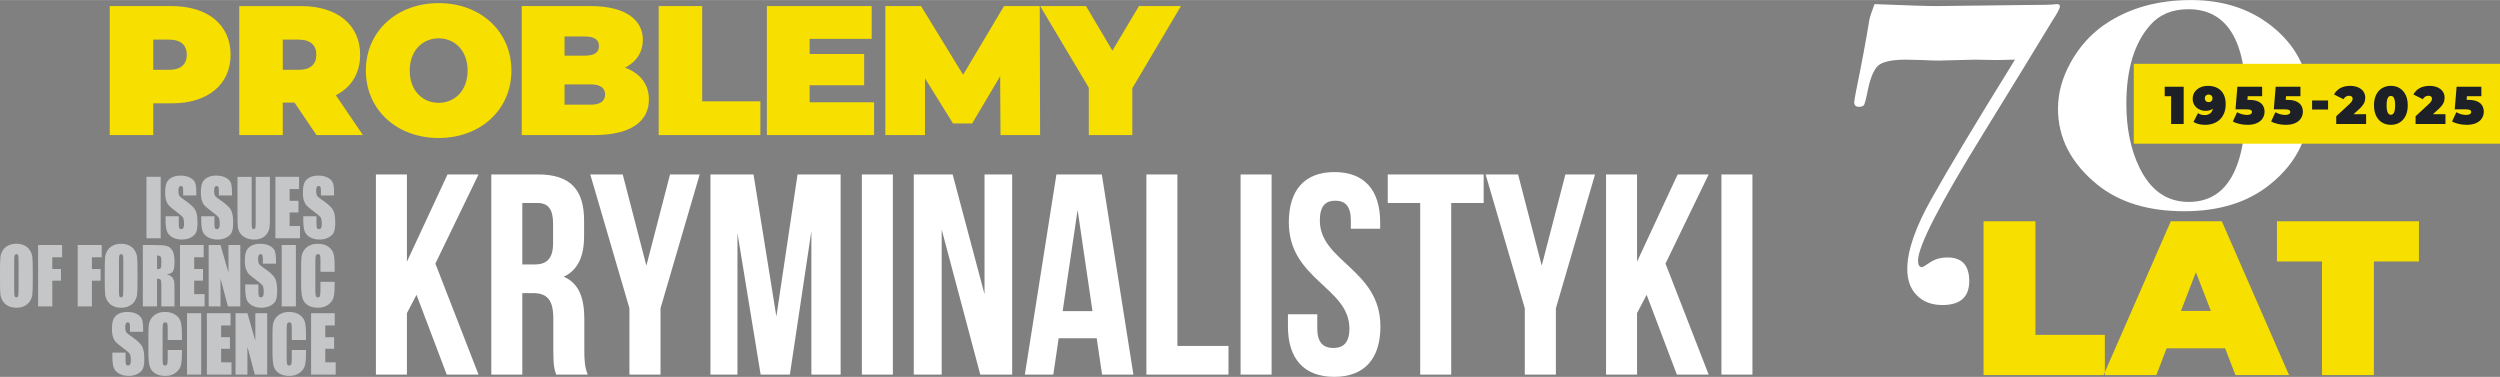 <?xml version="1.0" encoding="UTF-8"?>
<svg width="7.867in" height="1.186in" version="1.1" viewBox="0 0 566.46 85.376" xmlns="http://www.w3.org/2000/svg">
 <rect x="0" y="0" width="566.46" height="85.376" fill="#808080" stroke="none"/>
 <g fill-rule="evenodd">
  <path d="m38.938 1.37h-14.072v29.221h9.859v-7.184h4.213c8.142 0 13.314-4.261 13.314-11.018 0-6.769-5.172-11.018-13.314-11.018zm-0.627 14.439h-3.586v-6.841h3.586c2.71 0 4.012 1.29 4.012 3.42 0 2.13-1.302 3.421-4.012 3.421zm33.397 14.782h10.522l-6.131-9.018c3.503-1.799 5.503-4.971 5.503-9.184 0-6.769-5.172-11.018-13.314-11.018h-14.072v29.221h9.858v-7.349h2.663zm-0.035-18.202c0 2.13-1.302 3.421-4.012 3.421h-3.586v-6.841h3.586c2.71 0 4.012 1.29 4.012 3.42zm27.72 18.865c9.515 0 16.486-6.426 16.486-15.279 0-8.853-6.971-15.279-16.486-15.279-9.527 0-16.498 6.426-16.498 15.279 0 8.853 6.971 15.279 16.498 15.279zm0-7.965c-3.633 0-6.557-2.758-6.557-7.314 0-4.545 2.923-7.302 6.557-7.302 3.634 0 6.556 2.758 6.556 7.302 0 4.556-2.923 7.314-6.556 7.314zm42.218-7.977c2.663-1.337 4.048-3.598 4.048-6.308 0-4.426-3.764-7.634-11.823-7.634h-15.611v29.221h16.451c8.06 0 12.356-2.959 12.356-8.06 0-3.468-2-5.965-5.421-7.22zm-9.101-7.054c2.213 0 3.207 0.746 3.207 2.166 0 1.42-0.994 2.178-3.207 2.178h-4.592v-4.343zm1.326 15.445h-5.918v-4.592h5.918c2.178 0 3.266 0.793 3.266 2.296 0 1.503-1.089 2.296-3.266 2.296zm15.411 6.888h23.043v-7.646h-13.184v-21.575h-9.859zm34.205-7.433v-3.846h12.356v-7.089h-12.356v-3.432h14.06v-7.421h-23.753v29.221h24.298v-7.433zm52.218 7.433-0.083-29.221h-8.095l-9.267 15.563-9.527-15.563h-8.095v29.221h8.983v-12.865l6.344 10.237h4.343l6.344-10.687 0.083 13.314zm31.91-29.221h-9.515l-6.012 10.095-5.977-10.095h-10.391l11.018 18.486v10.734h9.859v-10.604z" fill="#f7df00"/>
  <path d="m101.22 84.862h7.208l-9.78-25.144 9.78-20.204h-7.027l-9.2 19.763v-19.763h-7.027v45.348h7.027v-13.922l2.173-4.151zm31.957 0c-0.706-1.69-0.779-3.306-0.779-5.51v-6.998c0-4.72-1.141-8.155-4.654-9.661 3.133-1.488 4.6-4.518 4.6-9.183v-3.563c0-6.998-3.133-10.432-10.413-10.432h-10.612v45.348h7.027v-18.459h2.427c3.205 0 4.6 1.543 4.6 5.767v7.126c0 3.692 0.254 4.39 0.652 5.565zm-11.445-38.883c2.499 0 3.586 1.433 3.586 4.665v4.482c0 3.618-1.594 4.794-4.22 4.794h-2.752v-13.94zm20.886 38.883h7.045v-15.024l8.874-30.324h-6.719l-5.36 20.663-5.361-20.663h-7.352l8.874 30.324zm28.117-45.348h-9.761v45.348h6.121v-32.069l5.252 32.069h6.628l4.871-32.528v32.528h6.628v-45.348h-9.761l-4.799 32.197zm24.55 45.348h7.027v-45.348h-7.027zm26.832 0h7.226v-45.348h-6.266v27.146l-7.226-27.146h-8.801v45.348h6.32v-32.858zm27.538-45.348h-10.286l-7.153 45.348h6.447l1.213-8.228h8.62l1.214 8.228h7.099zm-5.487 8.026 3.369 22.94h-6.755zm15.585 37.322h18.599v-6.484h-11.572v-38.864h-7.027zm21.344 0h7.027v-45.348h-7.027zm10.931-34.475c0 12.967 13.727 14.712 13.727 24.042 0 3.232-1.394 4.408-3.64 4.408-2.227 0-3.64-1.175-3.64-4.408v-3.233h-6.646v2.773c0 7.255 3.586 11.406 10.485 11.406 6.9 0 10.468-4.151 10.468-11.406 0-12.949-13.727-14.694-13.727-24.024 0-3.251 1.268-4.481 3.513-4.481 2.228 0 3.513 1.231 3.513 4.481v1.873h6.646v-1.433c0-7.255-3.513-11.406-10.359-11.406-6.827 0-10.341 4.151-10.341 11.406zm22.413-4.408h7.353v38.883h7.027v-38.883h7.352v-6.465h-21.732zm31.051 38.883h7.045v-15.024l8.874-30.324h-6.719l-5.361 20.663-5.36-20.663h-7.353l8.874 30.324zm34.456 0h7.208l-9.779-25.144 9.779-20.204h-7.027l-9.2 19.763v-19.763h-7.027v45.348h7.027v-13.922l2.173-4.151zm10.098 0h7.027v-45.348h-7.027z" fill="#fff"/>
  <path d="m449.44 84.98h27.485v-9.119h-15.726v-25.734h-11.759zm57.082 0h12.14l-15.232-34.854h-11.562l-15.232 34.854h11.957l2.329-6.07h13.256zm-12.352-14.54 3.388-8.766 3.388 8.766zm31.958 14.54h11.759v-25.749h10.206v-9.105h-32.172v9.105h10.206z" fill="#f7df00"/>
  <path d="m466.74 1.455c0 0.416-0.594 1.544-1.781 3.354-3.414 5.67-8.608 14.1-15.524 25.35-9.885 15.999-14.842 25.617-14.842 28.882 0 0.98 0.297 1.484 0.92 1.484 0.148 0 0.742-0.356 1.84-1.098 1.098-0.742 2.404-1.098 3.918-1.098 3.295 0 4.928 1.781 4.928 5.343 0 3.621-2.019 5.432-6.085 5.432-2.434 0-4.364-0.742-5.788-2.196-1.454-1.454-2.167-3.443-2.167-5.966 0-4.126 1.84-9.469 5.551-16.029 3.829-6.857 10.122-17.305 18.849-31.405l-4.067 0.089-5.046-0.089-8.163 0.208c-0.92 0-2.137-0.03-3.651-0.119-1.811-0.059-3.087-0.089-3.77-0.089-3.146 0-5.254 0.445-6.293 1.336-1.039 0.92-1.9 3.057-2.523 6.412-0.267 1.336-0.505 2.137-0.653 2.464-0.178 0.327-0.594 0.475-1.217 0.475-0.683 0-1.039-0.356-1.039-1.069 0-0.267 0.148-1.098 0.416-2.493 1.247-6.085 2.256-11.488 3.028-16.237 0.148-0.683 0.534-1.84 1.157-3.473 7.332 0.297 11.992 0.445 14.04 0.445l19.769-0.237c4.126 0 6.62-0.059 7.45-0.208h0.089c0.445 0 0.653 0.178 0.653 0.534zm56.617 22.084c0 7.332-2.998 13.417-8.994 18.226-5.016 4.067-11.517 6.085-19.472 6.085-8.104 0-14.634-1.989-19.591-5.966-5.996-4.838-8.994-10.597-8.994-17.276 0-3.503 0.95-7.005 2.879-10.478 1.929-3.473 4.452-6.323 7.569-8.489 5.462-3.77 12.022-5.64 19.71-5.64 7.688 0 14.07 2.226 19.205 6.679 5.135 4.482 7.688 10.092 7.688 16.86zm-14.456-0.505c0-13.981-4.363-20.956-13.061-20.956-3.651 0-6.501 1.187-8.608 3.562-3.621 4.067-5.432 10.033-5.432 17.899 0 5.521 0.98 10.3 2.939 14.367 2.523 5.224 6.234 7.836 11.191 7.836 8.638 0 12.972-7.569 12.972-22.708z" fill="#fff"/>
  <path d="m483.48 32.549h82.98v-18.102h-82.98z" fill="#f7df00"/>
  <path d="m490.49 19.636v2.145h1.447v6.301h2.85v-8.446zm9.762-0.195c-1.905 0-3.428 1.146-3.428 2.956 0 1.656 1.351 2.706 2.897 2.706 0.712 0 1.255-0.171 1.676-0.472-0.192 0.941-0.869 1.437-1.834 1.437-0.53 0-1.036-0.096-1.532-0.448l-1.026 1.991c0.64 0.424 1.618 0.664 2.62 0.664 2.788 0 4.683-1.724 4.683-4.68 0-2.764-1.642-4.153-4.057-4.153zm0.195 3.695c-0.506 0-0.869-0.339-0.869-0.869 0-0.534 0.363-0.859 0.869-0.859s0.869 0.325 0.869 0.859c0 0.53-0.363 0.869-0.869 0.869zm9.219-0.52h-0.434l0.061-0.835h3.27v-2.145h-5.61l-0.424 5.128h2.449c1.026 0 1.279 0.239 1.279 0.602 0 0.434-0.469 0.664-1.108 0.664-0.715 0-1.533-0.192-2.258-0.616l-0.965 2.1c0.903 0.506 2.172 0.759 3.329 0.759 2.706 0 3.862-1.457 3.862-2.966 0-1.498-0.951-2.692-3.452-2.692zm8.678 0h-0.434l0.062-0.835h3.27v-2.145h-5.61l-0.424 5.128h2.449c1.026 0 1.279 0.239 1.279 0.602 0 0.434-0.469 0.664-1.108 0.664-0.715 0-1.533-0.192-2.258-0.616l-0.965 2.1c0.903 0.506 2.172 0.759 3.329 0.759 2.706 0 3.862-1.457 3.862-2.966 0-1.498-0.951-2.692-3.452-2.692zm5.541 2.196h3.619v-2.053h-3.619zm9.386 1.06 1.208-1.098c1.232-1.108 1.447-1.858 1.447-2.689 0-1.608-1.409-2.644-3.414-2.644-1.823 0-3.041 0.797-3.657 1.957l2.148 1.074c0.253-0.51 0.736-0.787 1.242-0.787 0.544 0 0.821 0.253 0.821 0.664 0 0.291-0.082 0.616-0.664 1.16l-3.051 2.822v1.751h6.77v-2.21zm8.463 2.401c2.23 0 3.825-1.615 3.825-4.416 0-2.798-1.594-4.416-3.825-4.416-2.234 0-3.828 1.618-3.828 4.416 0 2.802 1.594 4.416 3.828 4.416zm0-2.278c-0.558 0-0.968-0.506-0.968-2.138 0-1.628 0.41-2.135 0.968-2.135 0.554 0 0.965 0.506 0.965 2.135 0 1.632-0.41 2.138-0.965 2.138zm9.518-0.123 1.208-1.098c1.232-1.108 1.447-1.858 1.447-2.689 0-1.608-1.409-2.644-3.414-2.644-1.823 0-3.041 0.797-3.657 1.957l2.148 1.074c0.253-0.51 0.735-0.787 1.242-0.787 0.544 0 0.821 0.253 0.821 0.664 0 0.291-0.082 0.616-0.664 1.16l-3.051 2.822v1.751h6.77v-2.21zm8.086-3.257h-0.434l0.062-0.835h3.27v-2.145h-5.61l-0.424 5.128h2.449c1.026 0 1.279 0.239 1.279 0.602 0 0.434-0.469 0.664-1.108 0.664-0.715 0-1.532-0.192-2.258-0.616l-0.965 2.1c0.903 0.506 2.172 0.759 3.329 0.759 2.706 0 3.862-1.457 3.862-2.966 0-1.498-0.951-2.692-3.452-2.692z" fill="#1e2028"/>
  <path d="m36.407 40.057v13.914h-3.22v-13.914zm8.083 4.222h-2.986v-1.029c0-0.481-0.039-0.789-0.115-0.92-0.075-0.132-0.2-0.197-0.378-0.197-0.193 0-0.339 0.088-0.438 0.267-0.099 0.176-0.148 0.443-0.148 0.803 0 0.463 0.057 0.812 0.169 1.047 0.109 0.232 0.412 0.516 0.909 0.85 1.425 0.959 2.324 1.747 2.693 2.36 0.372 0.613 0.558 1.601 0.558 2.961 0 0.991-0.104 1.721-0.31 2.193-0.206 0.469-0.602 0.862-1.193 1.179-0.589 0.32-1.274 0.478-2.058 0.478-0.86 0-1.592-0.185-2.201-0.551-0.607-0.366-1.003-0.833-1.193-1.399-0.188-0.569-0.281-1.375-0.281-2.416v-0.912h2.985v1.691c0 0.522 0.042 0.856 0.125 1.006 0.083 0.149 0.232 0.223 0.446 0.223 0.213 0 0.372-0.094 0.477-0.285 0.104-0.187 0.156-0.469 0.156-0.838 0-0.818-0.099-1.355-0.297-1.604-0.206-0.252-0.706-0.674-1.503-1.266-0.797-0.595-1.323-1.029-1.584-1.299-0.258-0.27-0.474-0.642-0.643-1.117-0.169-0.475-0.255-1.082-0.255-1.82 0-1.064 0.12-1.844 0.362-2.337 0.242-0.493 0.63-0.876 1.17-1.155 0.539-0.278 1.188-0.416 1.951-0.416 0.834 0 1.542 0.152 2.131 0.454 0.586 0.305 0.974 0.686 1.165 1.149 0.19 0.46 0.287 1.243 0.287 2.348zm8.083 0h-2.985v-1.029c0-0.481-0.039-0.789-0.115-0.92-0.076-0.132-0.201-0.197-0.378-0.197-0.193 0-0.339 0.088-0.438 0.267-0.099 0.176-0.148 0.443-0.148 0.803 0 0.463 0.057 0.812 0.169 1.047 0.11 0.232 0.412 0.516 0.909 0.85 1.425 0.959 2.324 1.747 2.693 2.36 0.372 0.613 0.558 1.601 0.558 2.961 0 0.991-0.104 1.721-0.31 2.193-0.206 0.469-0.602 0.862-1.193 1.179-0.589 0.32-1.274 0.478-2.058 0.478-0.86 0-1.592-0.185-2.201-0.551-0.607-0.366-1.003-0.833-1.193-1.399-0.188-0.569-0.281-1.375-0.281-2.416v-0.912h2.985v1.691c0 0.522 0.041 0.856 0.125 1.006 0.083 0.149 0.232 0.223 0.446 0.223 0.213 0 0.372-0.094 0.477-0.285 0.104-0.187 0.156-0.469 0.156-0.838 0-0.818-0.099-1.355-0.297-1.604-0.206-0.252-0.706-0.674-1.503-1.266-0.797-0.595-1.323-1.029-1.584-1.299-0.258-0.27-0.474-0.642-0.643-1.117-0.169-0.475-0.255-1.082-0.255-1.82 0-1.064 0.12-1.844 0.362-2.337 0.242-0.493 0.63-0.876 1.17-1.155 0.539-0.278 1.188-0.416 1.951-0.416 0.834 0 1.542 0.152 2.131 0.454 0.586 0.305 0.974 0.686 1.164 1.149 0.19 0.46 0.287 1.243 0.287 2.348zm8.583-4.222v9.303c0 1.055-0.032 1.797-0.091 2.222-0.062 0.428-0.242 0.868-0.542 1.316-0.3 0.451-0.695 0.791-1.185 1.023-0.492 0.232-1.07 0.349-1.737 0.349-0.737 0-1.388-0.138-1.951-0.413-0.566-0.276-0.987-0.633-1.266-1.073-0.281-0.443-0.445-0.909-0.497-1.398-0.05-0.489-0.075-1.522-0.075-3.09v-8.238h3.22v10.437c0 0.607 0.029 0.997 0.086 1.164 0.057 0.17 0.175 0.255 0.349 0.255 0.198 0 0.328-0.094 0.386-0.279 0.057-0.188 0.086-0.627 0.086-1.319v-10.258zm1.248 0h5.361v2.779h-2.142v2.656h2.001v2.639h-2.001v3.061h2.36v2.779h-5.58zm13.293 4.222h-2.985v-1.029c0-0.481-0.039-0.789-0.115-0.92-0.076-0.132-0.201-0.197-0.378-0.197-0.193 0-0.339 0.088-0.438 0.267-0.099 0.176-0.148 0.443-0.148 0.803 0 0.463 0.057 0.812 0.169 1.047 0.109 0.232 0.411 0.516 0.909 0.85 1.425 0.959 2.324 1.747 2.693 2.36 0.372 0.613 0.557 1.601 0.557 2.961 0 0.991-0.104 1.721-0.31 2.193-0.206 0.469-0.602 0.862-1.193 1.179-0.589 0.32-1.274 0.478-2.058 0.478-0.859 0-1.592-0.185-2.201-0.551-0.607-0.366-1.003-0.833-1.193-1.399-0.188-0.569-0.281-1.375-0.281-2.416v-0.912h2.985v1.691c0 0.522 0.042 0.856 0.125 1.006 0.083 0.149 0.232 0.223 0.445 0.223 0.214 0 0.373-0.094 0.477-0.285 0.104-0.187 0.156-0.469 0.156-0.838 0-0.818-0.099-1.355-0.297-1.604-0.206-0.252-0.706-0.674-1.503-1.266-0.797-0.595-1.323-1.029-1.584-1.299-0.258-0.27-0.474-0.642-0.643-1.117-0.169-0.475-0.255-1.082-0.255-1.82 0-1.064 0.12-1.844 0.362-2.337 0.242-0.493 0.63-0.876 1.17-1.155 0.539-0.278 1.188-0.416 1.951-0.416 0.834 0 1.542 0.152 2.131 0.454 0.586 0.305 0.974 0.686 1.164 1.149 0.19 0.46 0.287 1.243 0.287 2.348zm-68.273 19.383c0 1.398-0.029 2.386-0.089 2.967-0.057 0.583-0.239 1.114-0.547 1.595-0.307 0.481-0.724 0.85-1.248 1.108-0.524 0.258-1.133 0.387-1.829 0.387-0.662 0-1.253-0.123-1.779-0.367-0.526-0.243-0.951-0.607-1.269-1.094-0.32-0.486-0.51-1.017-0.573-1.589-0.06-0.575-0.091-1.577-0.091-3.008v-2.381c0-1.399 0.029-2.386 0.089-2.967 0.057-0.583 0.239-1.114 0.547-1.595 0.308-0.481 0.724-0.85 1.248-1.108 0.524-0.258 1.133-0.387 1.829-0.387 0.662 0 1.253 0.123 1.779 0.366 0.526 0.243 0.95 0.607 1.268 1.094 0.32 0.487 0.51 1.017 0.573 1.589 0.06 0.575 0.091 1.577 0.091 3.008zm-3.22-4.571c0-0.645-0.031-1.058-0.093-1.24-0.063-0.179-0.19-0.27-0.383-0.27-0.164 0-0.289 0.073-0.378 0.22-0.086 0.144-0.13 0.575-0.13 1.29v6.494c0 0.806 0.029 1.305 0.086 1.492 0.058 0.191 0.19 0.285 0.399 0.285 0.213 0 0.351-0.109 0.411-0.326 0.06-0.217 0.088-0.736 0.088-1.554zm4.428-3.586h5.439v2.779h-2.22v2.656h1.97v2.639h-1.97v5.84h-3.22zm8.976 0h5.439v2.779h-2.22v2.656h1.97v2.639h-1.97v5.84h-3.22zm13.551 8.156c0 1.398-0.029 2.386-0.089 2.967-0.058 0.583-0.24 1.114-0.547 1.595-0.307 0.481-0.724 0.85-1.248 1.108-0.523 0.258-1.133 0.387-1.828 0.387-0.662 0-1.253-0.123-1.779-0.367-0.526-0.243-0.951-0.607-1.268-1.094-0.32-0.486-0.51-1.017-0.573-1.589-0.06-0.575-0.091-1.577-0.091-3.008v-2.381c0-1.399 0.029-2.386 0.088-2.967 0.057-0.583 0.239-1.114 0.547-1.595 0.307-0.481 0.725-0.85 1.248-1.108 0.523-0.258 1.133-0.387 1.829-0.387 0.662 0 1.253 0.123 1.779 0.366 0.526 0.243 0.951 0.607 1.268 1.094 0.32 0.487 0.51 1.017 0.573 1.589 0.06 0.575 0.091 1.577 0.091 3.008zm-3.22-4.571c0-0.645-0.031-1.058-0.094-1.24-0.062-0.179-0.19-0.27-0.383-0.27-0.164 0-0.289 0.073-0.378 0.22-0.086 0.144-0.13 0.575-0.13 1.29v6.494c0 0.806 0.029 1.305 0.086 1.492 0.057 0.191 0.19 0.285 0.399 0.285 0.214 0 0.352-0.109 0.412-0.326 0.06-0.217 0.088-0.736 0.088-1.554zm4.428-3.586h2.274c1.516 0 2.542 0.065 3.079 0.196 0.536 0.132 0.974 0.469 1.313 1.011 0.339 0.539 0.508 1.404 0.508 2.589 0 1.082-0.12 1.809-0.359 2.181-0.237 0.372-0.709 0.595-1.412 0.668 0.635 0.179 1.065 0.416 1.284 0.715 0.219 0.296 0.354 0.572 0.406 0.821 0.055 0.249 0.081 0.935 0.081 2.058v3.673h-2.985v-4.629c0-0.744-0.052-1.205-0.157-1.384-0.101-0.179-0.372-0.267-0.813-0.267v6.28h-3.22zm3.22 2.375v3.096c0.36 0 0.609-0.056 0.753-0.167 0.143-0.111 0.216-0.475 0.216-1.088v-0.765c0-0.443-0.071-0.733-0.209-0.871-0.138-0.138-0.393-0.205-0.76-0.205zm5.197-2.375h5.361v2.779h-2.141v2.656h2v2.639h-2v3.061h2.36v2.779h-5.579zm13.668 0v13.914h-2.813l-1.672-6.327v6.327h-2.688v-13.914h2.688l1.797 6.265v-6.265zm8.088 4.222h-2.985v-1.029c0-0.481-0.039-0.789-0.115-0.92-0.076-0.132-0.201-0.196-0.378-0.196-0.193 0-0.339 0.088-0.438 0.267-0.099 0.176-0.148 0.443-0.148 0.803 0 0.463 0.057 0.812 0.169 1.047 0.109 0.232 0.412 0.516 0.909 0.85 1.425 0.959 2.324 1.747 2.693 2.36 0.372 0.613 0.558 1.601 0.558 2.961 0 0.991-0.104 1.721-0.31 2.193-0.206 0.469-0.602 0.862-1.193 1.179-0.589 0.32-1.274 0.478-2.058 0.478-0.86 0-1.592-0.185-2.201-0.551-0.607-0.366-1.003-0.833-1.193-1.399-0.188-0.569-0.281-1.375-0.281-2.416v-0.912h2.985v1.691c0 0.522 0.042 0.856 0.125 1.006 0.083 0.149 0.232 0.223 0.446 0.223 0.213 0 0.372-0.094 0.477-0.285 0.104-0.187 0.156-0.469 0.156-0.838 0-0.818-0.099-1.355-0.297-1.604-0.206-0.252-0.706-0.674-1.503-1.266-0.797-0.595-1.323-1.029-1.584-1.299-0.258-0.27-0.474-0.642-0.643-1.117-0.169-0.475-0.255-1.082-0.255-1.82 0-1.064 0.12-1.844 0.362-2.337 0.242-0.493 0.63-0.876 1.17-1.155 0.539-0.278 1.188-0.416 1.951-0.416 0.834 0 1.542 0.152 2.131 0.454 0.586 0.305 0.974 0.686 1.164 1.149 0.19 0.46 0.287 1.243 0.287 2.348zm4.504-4.222v13.914h-3.22v-13.914zm8.786 6.069h-3.22v-2.416c0-0.704-0.034-1.14-0.102-1.316-0.068-0.173-0.219-0.261-0.451-0.261-0.261 0-0.427 0.105-0.497 0.317-0.07 0.214-0.107 0.671-0.107 1.375v6.456c0 0.677 0.036 1.117 0.107 1.325 0.07 0.205 0.229 0.308 0.474 0.308 0.237 0 0.393-0.103 0.467-0.311 0.072-0.205 0.109-0.692 0.109-1.457v-1.75h3.22v0.542c0 1.443-0.091 2.466-0.271 3.067-0.18 0.604-0.581 1.132-1.198 1.586-0.62 0.455-1.381 0.68-2.287 0.68-0.94 0-1.716-0.191-2.329-0.575-0.61-0.384-1.016-0.915-1.214-1.595-0.198-0.68-0.297-1.7-0.297-3.064v-4.063c0-1.003 0.031-1.753 0.091-2.254 0.062-0.501 0.242-0.985 0.547-1.448 0.302-0.463 0.721-0.83 1.258-1.096s1.154-0.399 1.852-0.399c0.946 0 1.727 0.205 2.344 0.619 0.615 0.41 1.018 0.923 1.214 1.539 0.193 0.616 0.289 1.571 0.289 2.87zm-43.394 13.602h-2.986v-1.029c0-0.481-0.039-0.789-0.115-0.92-0.076-0.132-0.2-0.196-0.378-0.196-0.193 0-0.339 0.088-0.438 0.267-0.099 0.176-0.149 0.443-0.149 0.803 0 0.463 0.057 0.812 0.169 1.046 0.109 0.232 0.412 0.516 0.909 0.85 1.425 0.959 2.324 1.747 2.693 2.36 0.372 0.613 0.558 1.601 0.558 2.961 0 0.991-0.104 1.721-0.31 2.193-0.206 0.469-0.602 0.862-1.193 1.179-0.589 0.319-1.274 0.478-2.058 0.478-0.859 0-1.592-0.185-2.201-0.551-0.607-0.366-1.003-0.833-1.193-1.399-0.188-0.569-0.281-1.375-0.281-2.416v-0.912h2.985v1.691c0 0.522 0.041 0.856 0.125 1.006 0.083 0.149 0.232 0.223 0.445 0.223 0.214 0 0.372-0.094 0.477-0.285 0.104-0.187 0.156-0.469 0.156-0.838 0-0.818-0.099-1.355-0.297-1.604-0.206-0.252-0.706-0.674-1.503-1.266-0.797-0.595-1.323-1.029-1.584-1.298-0.258-0.27-0.474-0.642-0.643-1.117-0.169-0.475-0.255-1.082-0.255-1.82 0-1.064 0.12-1.844 0.362-2.337 0.242-0.493 0.63-0.876 1.17-1.155 0.539-0.278 1.188-0.416 1.951-0.416 0.834 0 1.542 0.152 2.131 0.454 0.586 0.305 0.974 0.686 1.165 1.149 0.19 0.46 0.287 1.243 0.287 2.348zm8.786 1.847h-3.22v-2.416c0-0.704-0.034-1.14-0.102-1.316-0.068-0.173-0.219-0.261-0.451-0.261-0.261 0-0.427 0.105-0.497 0.317-0.07 0.214-0.107 0.671-0.107 1.375v6.456c0 0.677 0.036 1.117 0.107 1.325 0.07 0.205 0.229 0.308 0.474 0.308 0.237 0 0.393-0.103 0.466-0.311 0.073-0.205 0.109-0.692 0.109-1.457v-1.75h3.22v0.542c0 1.442-0.091 2.466-0.271 3.067-0.18 0.604-0.581 1.132-1.198 1.586-0.62 0.455-1.381 0.68-2.287 0.68-0.94 0-1.717-0.191-2.329-0.575-0.609-0.384-1.016-0.915-1.214-1.595-0.198-0.68-0.297-1.7-0.297-3.064v-4.063c0-1.003 0.031-1.753 0.091-2.254 0.062-0.501 0.242-0.985 0.547-1.448 0.302-0.463 0.722-0.83 1.258-1.097 0.537-0.267 1.154-0.399 1.852-0.399 0.945 0 1.727 0.205 2.344 0.619 0.615 0.41 1.018 0.923 1.214 1.539 0.193 0.616 0.289 1.572 0.289 2.87zm4.371-6.069v13.914h-3.22v-13.914zm1.284 0h5.361v2.779h-2.141v2.656h2.001v2.639h-2.001v3.061h2.36v2.779h-5.579zm13.668 0v13.914h-2.813l-1.672-6.327v6.327h-2.688v-13.914h2.688l1.797 6.265v-6.265zm8.791 6.069h-3.22v-2.416c0-0.704-0.034-1.14-0.102-1.316-0.068-0.173-0.219-0.261-0.451-0.261-0.261 0-0.427 0.105-0.497 0.317-0.07 0.214-0.107 0.671-0.107 1.375v6.456c0 0.677 0.036 1.117 0.107 1.325 0.07 0.205 0.229 0.308 0.474 0.308 0.237 0 0.393-0.103 0.467-0.311 0.073-0.205 0.109-0.692 0.109-1.457v-1.75h3.22v0.542c0 1.442-0.091 2.466-0.271 3.067-0.18 0.604-0.581 1.132-1.198 1.586-0.62 0.455-1.381 0.68-2.287 0.68-0.94 0-1.716-0.191-2.329-0.575-0.609-0.384-1.016-0.915-1.214-1.595-0.198-0.68-0.297-1.7-0.297-3.064v-4.063c0-1.003 0.031-1.753 0.091-2.254 0.062-0.501 0.242-0.985 0.547-1.448 0.302-0.463 0.722-0.83 1.258-1.097 0.537-0.267 1.154-0.399 1.852-0.399 0.946 0 1.727 0.205 2.345 0.619 0.615 0.41 1.018 0.923 1.214 1.539 0.193 0.616 0.289 1.572 0.289 2.87zm1.151-6.069h5.361v2.779h-2.141v2.656h2v2.639h-2v3.061h2.36v2.779h-5.58z" fill="#c4c6c8"/>
 </g>
</svg>
